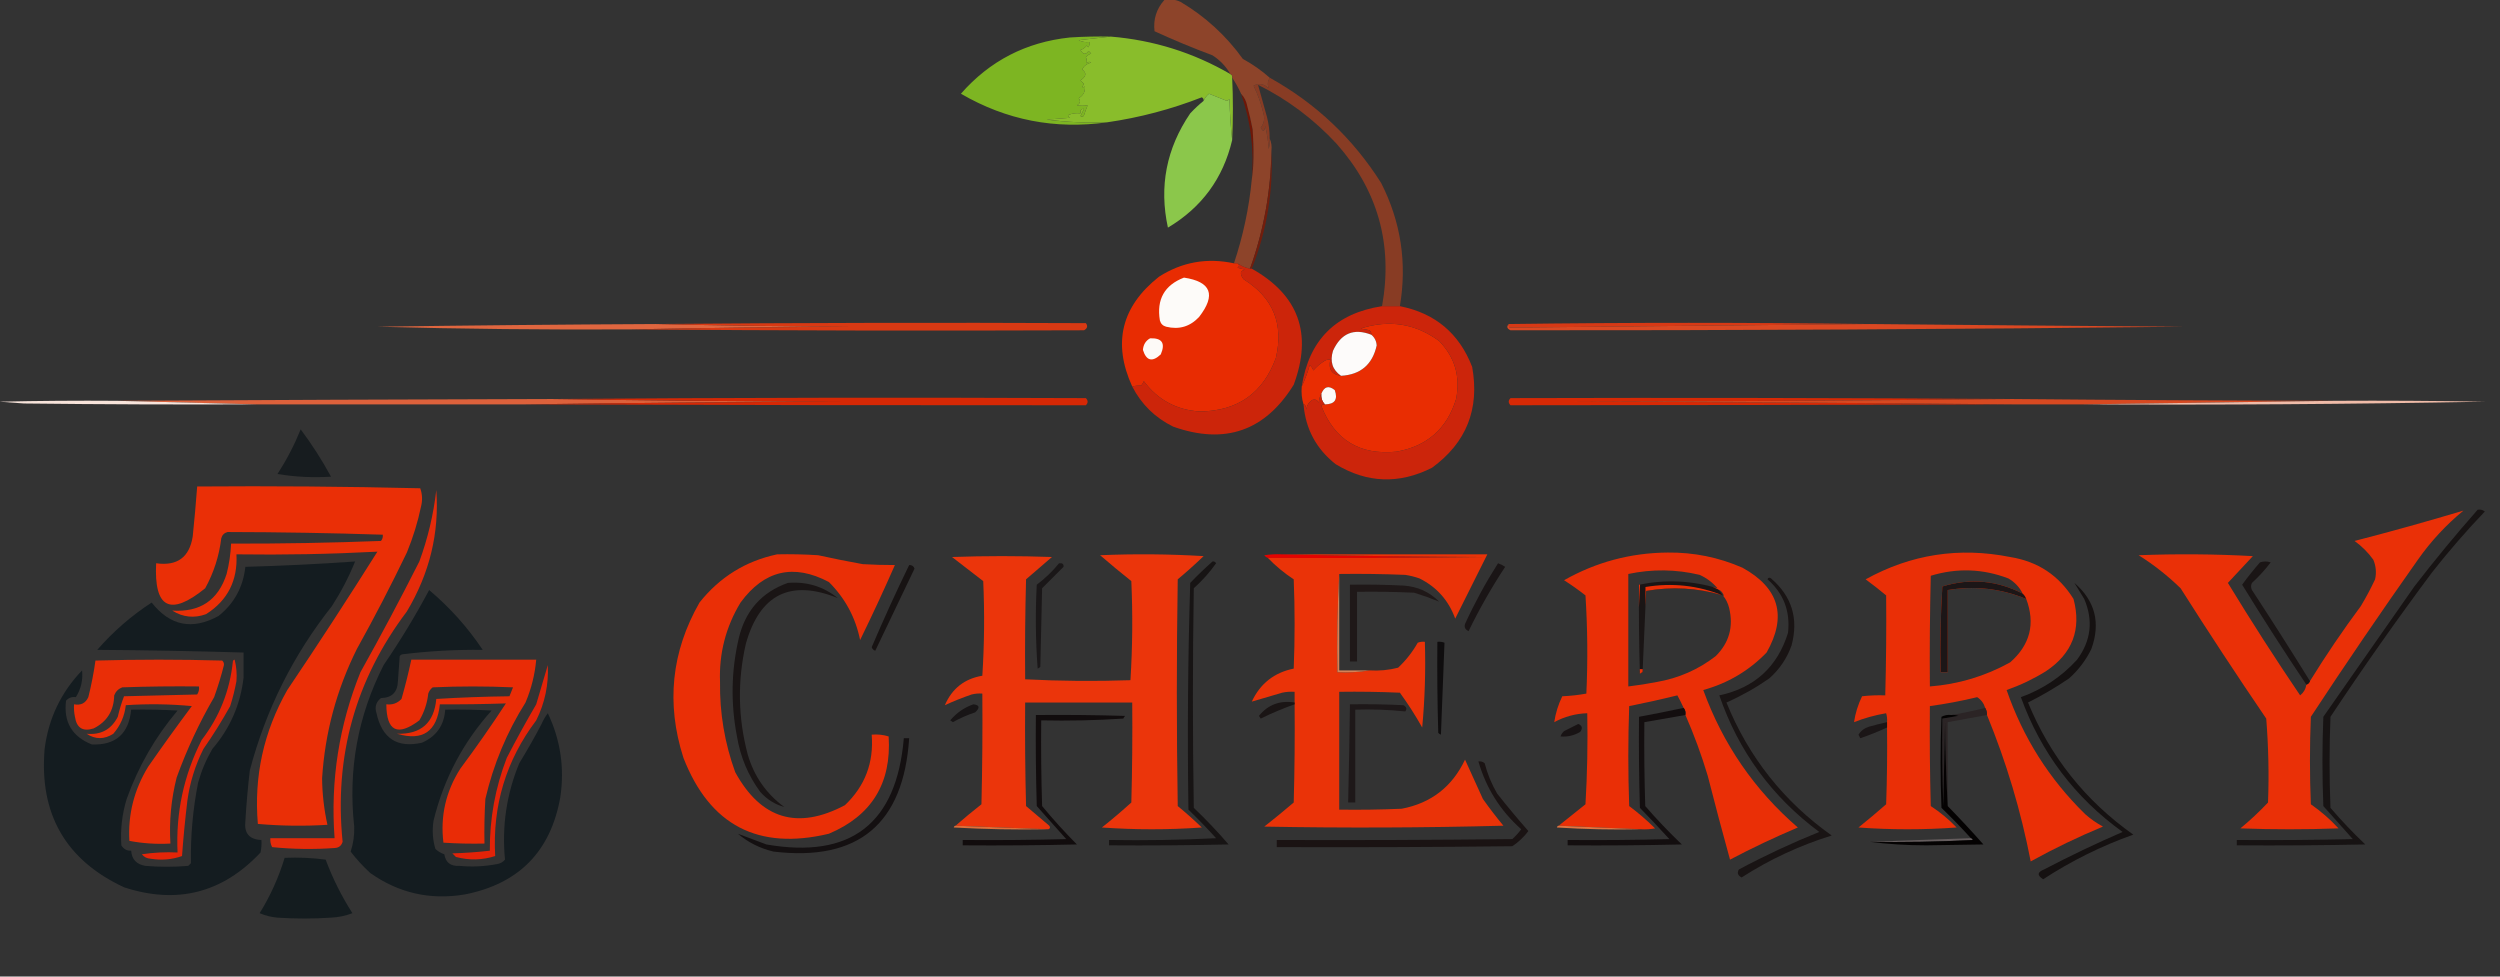<svg width="1024" height="400" viewBox="0 0 1024 400" fill="none" xmlns="http://www.w3.org/2000/svg">
<rect x="0" y="0" width="1024" height="400" fill="#333333" stroke="none"/>
<g clip-path="url(#clip0_201_2)">
<mask id="mask0_201_2" style="mask-type:luminance" maskUnits="userSpaceOnUse" x="0" y="-11" width="1024" height="411">
<path d="M1024 -10.238H0V400H1024V-10.238Z" fill="white"/>
</mask>
<g mask="url(#mask0_201_2)">
<path fill-rule="evenodd" clip-rule="evenodd" d="M454.99 14.991C450.717 15.478 446.332 15.965 441.834 16.453C443.219 17.16 444.681 17.403 446.219 17.184C446.328 17.954 446.207 18.685 445.854 19.378C445.61 19.135 445.366 18.89 445.123 18.647C444.463 19.525 443.61 20.135 442.564 20.475C443.646 22.426 444.743 22.548 445.854 20.841C446.219 21.206 446.584 21.572 446.95 21.938C446.093 22.244 445.362 22.731 444.757 23.4C445.11 24.137 445.231 24.991 445.123 25.959C445.647 25.264 446.256 25.143 446.95 25.594C444.956 26.208 443.738 27.183 443.295 28.519C445.181 29.906 444.938 31.369 442.564 32.907C443.052 33.394 443.539 33.881 444.026 34.369C443.052 35.715 443.174 36.08 444.392 35.466C444.588 37.499 443.735 39.083 441.834 40.219C442.73 41.38 442.487 42.355 441.103 43.144C442.606 43.367 444.068 43.367 445.488 43.144C444.947 44.45 444.46 45.79 444.026 47.166C443.659 47.913 443.173 48.035 442.564 47.532C443.052 46.557 443.539 45.581 444.026 44.607C442.885 44.469 442.398 45.078 442.564 46.435C440.793 46.21 439.088 46.454 437.448 47.166C437.601 47.595 437.845 47.96 438.179 48.263C435.012 48.507 431.844 48.751 428.677 48.994C437.066 50.03 445.35 50.395 453.528 50.091C432.151 53.109 412.173 49.209 393.594 38.391C405.383 24.936 420.246 17.258 438.179 15.356C443.777 14.991 449.381 14.869 454.99 14.991Z" fill="#7DB522"/>
<path fill-rule="evenodd" clip-rule="evenodd" d="M454.989 14.991C472.498 16.443 488.822 21.562 503.96 30.347C504.573 30.597 504.817 31.084 504.691 31.81C505.103 40.361 505.103 48.893 504.691 57.404C504.085 51.928 503.72 46.321 503.595 40.585C503.292 40.919 502.927 41.163 502.498 41.316C500.062 40.342 497.625 39.366 495.189 38.391C494.196 39.213 493.465 40.189 492.997 41.316C493.092 40.676 492.849 40.188 492.266 39.854C479.731 44.756 466.818 48.169 453.528 50.091C445.349 50.396 437.065 50.03 428.677 48.995C431.844 48.751 435.012 48.507 438.179 48.263C437.845 47.961 437.6 47.595 437.448 47.166C439.087 46.454 440.792 46.21 442.564 46.435C442.397 45.079 442.885 44.469 444.026 44.607C443.538 45.582 443.051 46.557 442.564 47.532C443.172 48.035 443.659 47.913 444.026 47.166C444.459 45.79 444.947 44.45 445.488 43.144C444.067 43.367 442.606 43.367 441.102 43.144C442.487 42.355 442.73 41.38 441.833 40.219C443.735 39.083 444.588 37.499 444.391 35.466C443.174 36.08 443.051 35.715 444.026 34.369C443.538 33.882 443.051 33.395 442.564 32.907C444.937 31.369 445.181 29.906 443.295 28.519C443.737 27.183 444.956 26.208 446.949 25.594C446.256 25.143 445.647 25.264 445.122 25.96C445.23 24.991 445.109 24.137 444.757 23.4C445.362 22.731 446.093 22.244 446.949 21.938C446.584 21.572 446.219 21.207 445.853 20.841C444.742 22.548 443.646 22.426 442.564 20.475C443.61 20.135 444.462 19.525 445.122 18.647C445.366 18.891 445.61 19.135 445.853 19.378C446.206 18.685 446.327 17.954 446.219 17.185C444.681 17.403 443.219 17.16 441.833 16.453C446.331 15.966 450.717 15.479 454.989 14.991Z" fill="#89BD2B"/>
<path fill-rule="evenodd" clip-rule="evenodd" d="M508.346 38.391C509.669 39.77 510.522 41.476 510.904 43.51C511.75 46.652 512.481 49.822 513.097 53.017C513.692 61.335 513.57 68.16 512.731 73.492C513.77 61.449 512.308 49.748 508.346 38.391Z" fill="#6F1606"/>
<path fill-rule="evenodd" clip-rule="evenodd" d="M504.691 57.404C500.987 73.057 492.216 85 478.378 93.236C474.705 76.388 477.751 60.788 487.515 46.435C489.281 44.543 491.108 42.836 492.997 41.316C493.465 40.189 494.196 39.213 495.189 38.391C497.625 39.366 500.062 40.342 502.498 41.316C502.927 41.163 503.292 40.919 503.595 40.585C503.72 46.321 504.085 51.928 504.691 57.404Z" fill="#8BC74B"/>
<path fill-rule="evenodd" clip-rule="evenodd" d="M520.04 31.81C538.929 42.298 554.156 56.679 565.722 74.954C573.819 90.9 576.377 107.718 573.396 125.411C570.96 125.411 568.523 125.411 566.087 125.411C570.618 100.142 564.405 77.96 547.449 58.867C538.176 48.853 527.457 40.809 515.289 34.735C516.489 39.039 517.707 43.427 518.944 47.898C519.686 50.779 520.051 53.704 520.04 56.673C520.158 58.155 520.036 59.618 519.675 61.06C519.453 57.847 518.966 54.679 518.213 51.554C518.006 53.925 517.396 54.169 516.386 52.285C517.771 50.554 518.136 48.604 517.482 46.435C516.573 42.486 515.233 38.709 513.462 35.101C515.663 33.91 517.733 34.276 519.675 36.197C519.095 34.735 519.217 33.272 520.04 31.81Z" fill="#883C24"/>
<path fill-rule="evenodd" clip-rule="evenodd" d="M520.04 31.812C519.217 33.275 519.095 34.737 519.674 36.2C517.733 34.278 515.662 33.912 513.462 35.103C515.233 38.711 516.572 42.489 517.482 46.437C518.136 48.606 517.77 50.557 516.385 52.287C517.396 54.171 518.006 53.927 518.213 51.556C518.965 54.681 519.453 57.849 519.674 61.063C520.036 59.62 520.158 58.157 520.04 56.675C520.747 58.216 520.991 59.923 520.771 61.794C520.54 78.286 517.616 94.374 512 110.057C510.11 109.684 508.404 108.953 506.883 107.863C506.396 107.863 505.909 107.863 505.422 107.863C509.183 96.598 511.62 85.141 512.731 73.494C513.57 68.162 513.692 61.337 513.096 53.019C512.481 49.824 511.75 46.654 510.903 43.512C510.522 41.479 509.669 39.772 508.345 38.394C507.313 36.082 506.094 33.888 504.691 31.812C504.816 31.087 504.572 30.6 503.96 30.35C502.182 27.229 499.745 24.669 496.651 22.671C488.577 19.656 480.659 16.366 472.896 12.799C472.328 7.924 473.668 3.659 476.916 0.002C479.178 -0.475 481.37 -0.23 483.494 0.734C493.631 6.728 502.157 14.529 509.076 24.134C513.064 26.309 516.719 28.868 520.04 31.812Z" fill="#8D442A"/>
<path fill-rule="evenodd" clip-rule="evenodd" d="M520.771 61.792C521.564 78.483 518.884 94.57 512.731 110.055C512.488 110.055 512.243 110.055 512 110.055C517.616 94.371 520.54 78.284 520.771 61.792Z" fill="#721D0C"/>
<path fill-rule="evenodd" clip-rule="evenodd" d="M505.422 107.858C505.91 107.858 506.397 107.858 506.884 107.858C507.687 108.514 507.687 109.123 506.884 109.686C507.858 109.93 508.833 110.174 509.808 110.418C509.32 110.661 508.833 110.905 508.346 111.149C508.077 112.226 508.442 113.323 509.442 114.439C521.47 121.943 525.855 132.668 522.599 146.615C517.351 161.013 506.996 168.326 491.535 168.553C481.9 167.939 474.226 163.795 468.511 156.121C468.238 156.791 467.873 157.401 467.415 157.95C466.069 157.9 464.85 158.022 463.761 158.315C455.647 140.535 459.302 125.544 474.724 113.343C484.165 107.308 494.397 105.48 505.422 107.858Z" fill="#E82C02"/>
<path fill-rule="evenodd" clip-rule="evenodd" d="M484.957 113.711C496.093 115.393 498.163 120.755 491.169 129.799C487.464 133.783 482.957 135.123 477.648 133.821C476.308 133.455 475.455 132.602 475.089 131.261C473.668 122.641 476.957 116.79 484.957 113.711Z" fill="#FDFBF9"/>
<path fill-rule="evenodd" clip-rule="evenodd" d="M542.698 165.631C546.735 165.585 548.075 163.635 546.718 159.781C544.253 157.799 542.425 158.287 541.236 161.243C540.65 162.305 540.285 163.523 540.14 164.899C539.528 163.797 538.675 163.432 537.582 163.803C536.09 164.711 535.238 166.051 535.024 167.824C534.963 166.358 534.597 165.626 533.927 165.631C533.212 163.345 532.968 160.908 533.196 158.318C534.487 155.55 535.583 152.625 536.485 149.543C537.154 150.148 537.641 150.88 537.947 151.737C539.32 150.143 540.903 148.802 542.698 147.715C543.391 147.362 544.122 147.24 544.891 147.349C544.024 151.243 545.486 153.437 549.276 153.931C557.275 153.485 562.148 149.341 563.894 141.499C563.772 139.687 563.041 138.224 561.702 137.111C561.765 136.383 561.52 135.774 560.971 135.283C559.752 135.04 558.535 134.796 557.316 134.552C568.998 130.813 579.719 132.519 589.476 139.671C595.915 146.328 598.229 154.25 596.42 163.437C592.682 175.612 584.52 182.803 571.934 185.009C556.974 186.481 546.741 180.265 541.236 166.362C541.57 165.778 542.058 165.535 542.698 165.631Z" fill="#E92D02"/>
<path fill-rule="evenodd" clip-rule="evenodd" d="M765.625 132.725C716.603 133.214 667.511 133.702 618.347 134.188C618.008 133.754 617.886 133.266 617.982 132.725C667.075 132.068 716.289 132.068 765.625 132.725Z" fill="#D73915"/>
<path fill-rule="evenodd" clip-rule="evenodd" d="M268.608 132.724C295.041 133.333 321.598 133.699 348.277 133.821C318.186 133.943 288.219 134.309 258.376 134.918C223.773 135.112 189.177 134.746 154.587 133.821C192.593 133.281 230.6 132.916 268.608 132.724Z" fill="#E0663F"/>
<path fill-rule="evenodd" clip-rule="evenodd" d="M258.376 134.92C288.22 134.311 318.187 133.945 348.277 133.823C321.598 133.701 295.041 133.335 268.609 132.726C327.325 132.213 386.04 132.091 444.757 132.36C445.654 133.521 445.411 134.496 444.026 135.286C382.143 135.528 320.259 135.407 258.376 134.92Z" fill="#D93913"/>
<path fill-rule="evenodd" clip-rule="evenodd" d="M617.982 132.724C617.887 133.264 618.009 133.752 618.348 134.186C667.512 133.7 716.604 133.212 765.625 132.724C808.508 133.15 851.383 133.516 894.265 133.821C802.419 134.861 710.566 135.348 618.713 135.283C617.255 134.608 617.012 133.755 617.982 132.724Z" fill="#DB4822"/>
<path fill-rule="evenodd" clip-rule="evenodd" d="M506.884 107.861C508.405 108.951 510.11 109.682 512.001 110.055C512.244 110.055 512.488 110.055 512.731 110.055C531.947 120.848 537.673 136.693 529.908 157.587C518.188 176.528 501.742 182.257 480.572 174.772C473.13 171.103 467.526 165.619 463.761 158.318C464.851 158.025 466.069 157.903 467.415 157.952C467.873 157.404 468.238 156.794 468.512 156.124C474.226 163.798 481.9 167.942 491.535 168.556C506.996 168.329 517.351 161.016 522.599 146.618C525.856 132.671 521.47 121.946 509.442 114.442C508.443 113.326 508.077 112.229 508.346 111.152C508.834 110.908 509.32 110.664 509.808 110.42C508.834 110.177 507.859 109.933 506.884 109.689C507.687 109.126 507.687 108.517 506.884 107.861Z" fill="#CC250A"/>
<path fill-rule="evenodd" clip-rule="evenodd" d="M471.069 138.575C475.965 138.377 477.427 140.57 475.455 145.156C471.981 148.431 469.544 147.822 468.146 143.328C468.308 141.162 469.283 139.577 471.069 138.575Z" fill="#FDFAF7"/>
<path fill-rule="evenodd" clip-rule="evenodd" d="M542.699 165.629C541.543 164.429 541.056 162.966 541.237 161.242C542.426 158.285 544.253 157.797 546.719 159.779C548.075 163.634 546.735 165.584 542.699 165.629Z" fill="#FDFAF7"/>
<path fill-rule="evenodd" clip-rule="evenodd" d="M824.097 163.434C764.287 164.043 704.352 164.409 644.294 164.531C704.352 164.653 764.287 165.019 824.097 165.628C755.633 165.838 687.173 165.96 618.712 165.993C617.738 165.019 617.738 164.043 618.712 163.068C687.174 162.867 755.633 162.989 824.097 163.434Z" fill="#D72905"/>
<path fill-rule="evenodd" clip-rule="evenodd" d="M226.216 163.437C265.562 164.046 305.031 164.412 344.623 164.534C301.377 164.656 258.253 165.022 215.253 165.631C178.464 165.631 141.674 165.631 104.886 165.631C85.882 165.143 66.879 164.656 47.875 164.168C107.322 163.837 166.769 163.593 226.216 163.437Z" fill="#DD613B"/>
<path fill-rule="evenodd" clip-rule="evenodd" d="M47.875 164.168C66.878 164.656 85.882 165.143 104.885 165.631C73.212 165.753 41.539 165.631 9.867 165.265C6.457 165.022 3.046 164.777 -0.365 164.534C15.713 164.168 31.793 164.046 47.875 164.168Z" fill="#F8E4DB"/>
<path fill-rule="evenodd" clip-rule="evenodd" d="M215.252 165.631C258.253 165.022 301.376 164.657 344.622 164.535C305.031 164.412 265.562 164.047 226.216 163.438C299.062 162.877 371.909 162.755 444.757 163.072C445.731 164.047 445.731 165.022 444.757 165.997C368.256 166.028 291.754 165.907 215.252 165.631Z" fill="#D62805"/>
<path fill-rule="evenodd" clip-rule="evenodd" d="M824.097 163.437C868.193 163.846 912.295 164.09 956.391 164.168C922.038 164.656 887.686 165.143 853.333 165.631C843.59 165.631 833.84 165.631 824.097 165.631C764.287 165.022 704.353 164.656 644.294 164.534C704.353 164.412 764.287 164.046 824.097 163.437Z" fill="#D84921"/>
<path fill-rule="evenodd" clip-rule="evenodd" d="M956.392 164.168C976.857 164.046 997.323 164.168 1017.79 164.534C962.977 165.552 908.159 165.918 853.334 165.631C887.687 165.143 922.039 164.656 956.392 164.168Z" fill="#F0BCA9"/>
<path fill-rule="evenodd" clip-rule="evenodd" d="M123.158 175.868C127.738 181.97 131.88 188.43 135.583 195.247C128.236 195.725 120.927 195.359 113.656 194.15C117.401 188.362 120.569 182.268 123.158 175.868Z" fill="#171C1F"/>
<path fill-rule="evenodd" clip-rule="evenodd" d="M566.087 125.411C568.523 125.411 570.96 125.411 573.396 125.411C587.832 128.278 597.7 136.565 602.998 150.274C606.114 167.551 600.632 181.323 586.552 191.59C573.066 198.399 559.909 197.911 547.084 190.128C539.139 183.857 534.753 175.692 533.927 165.631C534.597 165.626 534.963 166.358 535.024 167.824C535.238 166.051 536.09 164.711 537.582 163.803C538.675 163.432 539.528 163.797 540.14 164.899C540.285 163.523 540.65 162.305 541.236 161.243C541.056 162.967 541.543 164.43 542.698 165.631C542.058 165.535 541.57 165.778 541.236 166.362C546.741 180.265 556.974 186.481 571.934 185.009C584.52 182.803 592.682 175.612 596.42 163.437C598.229 154.25 595.915 146.328 589.476 139.671C579.718 132.519 568.998 130.813 557.316 134.552C558.535 134.796 559.752 135.04 560.971 135.283C561.52 135.774 561.764 136.383 561.702 137.111C554.493 134.313 549.255 136.507 545.987 143.693C544.664 148.067 545.761 151.479 549.276 153.931C545.486 153.437 544.024 151.243 544.891 147.349C544.122 147.24 543.391 147.362 542.698 147.715C540.903 148.802 539.32 150.143 537.947 151.737C537.641 150.88 537.154 150.148 536.485 149.543C535.583 152.625 534.487 155.55 533.196 158.318C536.132 139.294 547.095 128.325 566.087 125.411Z" fill="#CC250B"/>
<path fill-rule="evenodd" clip-rule="evenodd" d="M561.702 137.112C563.042 138.224 563.773 139.687 563.895 141.499C562.148 149.341 557.276 153.485 549.277 153.931C545.761 151.479 544.665 148.067 545.988 143.693C549.256 136.507 554.493 134.313 561.702 137.112Z" fill="#FDFBFA"/>
<path fill-rule="evenodd" clip-rule="evenodd" d="M525.157 227.056C552.564 227.665 580.095 228.031 607.749 228.153C578.27 228.518 548.791 228.641 519.309 228.518C518.733 228.311 518.245 227.946 517.848 227.422C520.272 227.057 522.708 226.935 525.157 227.056Z" fill="#E40300"/>
<path fill-rule="evenodd" clip-rule="evenodd" d="M31.064 285.558C29.44 285.322 28.1 285.81 27.044 287.02C25.98 295.742 29.513 301.714 37.642 304.936C47.414 305.28 52.774 300.526 53.722 290.676C60.061 290.555 66.396 290.676 72.726 291.042C63.628 301.805 56.684 313.871 51.895 327.239C49.998 333.454 49.267 339.792 49.702 346.252C50.626 347.793 51.966 348.524 53.722 348.446C53.981 351.999 55.93 354.071 59.569 354.662C65.417 355.15 71.264 355.15 77.111 354.662C77.476 354.296 77.842 353.931 78.207 353.565C78.019 342.477 78.994 331.509 81.131 320.658C82.475 315.774 84.424 311.143 86.978 306.764C94.229 298.347 98.493 288.597 99.769 277.514C99.769 274.101 99.769 270.689 99.769 267.276C79.812 266.685 59.835 266.32 39.835 266.179C46.365 258.671 53.795 252.211 62.127 246.801C69.641 256.372 78.776 258.2 89.536 252.285C95.934 247.167 99.588 240.464 100.5 232.175C115.545 231.767 130.528 231.036 145.451 229.982C142.906 236.29 139.738 242.384 135.949 248.263C120.104 268.267 108.897 290.692 102.327 315.539C101.521 322.467 100.912 329.413 100.5 336.38C99.94 341.305 102.133 343.864 107.078 344.058C107.197 345.782 107.076 347.488 106.713 349.177C91.151 365.775 72.513 370.529 50.798 363.437C26.883 352.289 16.041 333.397 18.273 306.764C19.861 294.325 24.978 283.599 33.622 274.589C34.03 278.563 33.177 282.219 31.064 285.558Z" fill="#141C20"/>
<path d="M764.163 237.294C782.735 227.034 802.47 223.988 823.366 228.153C834.681 229.967 843.335 235.695 849.314 245.337C852.639 257.837 848.86 267.709 837.985 274.954C832.905 278.103 827.547 280.662 821.905 282.632C828.658 302.165 839.381 319.106 854.064 333.454C856.301 335.446 858.735 337.152 861.374 338.573C851.243 342.766 841.376 347.519 831.772 352.833C827.81 332.281 821.839 312.294 813.865 292.869C813.916 291.802 813.667 290.828 813.134 289.944C812.556 288.041 811.46 286.578 809.845 285.557C803.442 287.106 796.988 288.325 790.476 289.213C790.351 302.866 790.476 316.515 790.841 330.164C794.715 332.697 798.245 335.622 801.439 338.939C788.042 339.914 774.637 339.914 761.239 338.939C765.055 335.865 768.833 332.696 772.568 329.432C772.934 318.954 773.058 308.472 772.934 297.988V295.794C773.051 294.552 772.927 293.333 772.568 292.138C768.059 292.894 763.673 294.113 759.412 295.794C759.946 292.143 761.042 288.609 762.701 285.191C765.859 284.826 769.024 284.704 772.203 284.826C772.568 271.174 772.693 257.524 772.568 243.875C769.835 241.593 767.028 239.399 764.163 237.294ZM822.636 236.931C812.169 232.928 801.571 232.562 790.841 235.834C790.476 250.945 790.351 266.058 790.476 281.172C802.185 280.257 813.148 276.966 823.366 271.3C831.553 264.102 833.745 255.449 829.945 245.34C819.617 241.067 808.894 239.849 797.785 241.684V275.322H794.861C794.62 263.612 794.861 251.911 795.592 240.222C806.943 236.742 817.907 237.717 828.483 243.147C827.196 240.515 825.245 238.443 822.636 236.931Z" fill="#EA2F06"/>
<path fill-rule="evenodd" clip-rule="evenodd" d="M613.596 230.713C614.62 231.057 615.594 231.545 616.52 232.175C610.971 240.594 605.976 249.369 601.536 258.501C600.158 257.906 599.672 256.931 600.074 255.576C604.034 246.918 608.54 238.63 613.596 230.713Z" fill="#1A1516"/>
<path fill-rule="evenodd" clip-rule="evenodd" d="M828.484 243.143C829.141 243.721 829.631 244.452 829.945 245.337C819.618 241.063 808.895 239.845 797.785 241.68C797.785 252.893 797.785 264.106 797.785 275.318C796.813 275.318 795.834 275.318 794.862 275.318C794.621 263.608 794.862 251.908 795.593 240.218C806.944 236.739 817.907 237.713 828.484 243.143Z" fill="#1C1617"/>
<path fill-rule="evenodd" clip-rule="evenodd" d="M496.651 229.979C497.292 229.883 497.779 230.126 498.113 230.71C495.475 234.449 492.429 237.862 488.977 240.948C488.489 270.929 488.489 300.911 488.977 330.893C493.995 335.669 498.745 340.665 503.23 345.884C486.908 346.249 470.584 346.371 454.259 346.249C454.259 345.518 454.259 344.787 454.259 344.056C468.885 344.299 483.503 344.056 498.113 343.324C494.47 339.313 490.693 335.413 486.784 331.624C486.321 300.663 486.564 269.706 487.515 238.754C490.484 235.66 493.53 232.735 496.651 229.979Z" fill="#171414"/>
<path fill-rule="evenodd" clip-rule="evenodd" d="M552.931 239.488C560.244 239.367 567.553 239.488 574.858 239.854C580.6 240.221 585.473 242.415 589.476 246.435C586.234 245.107 582.823 243.889 579.243 242.779C571.451 242.413 563.655 242.291 555.854 242.413C555.854 251.92 555.854 261.426 555.854 270.932C554.88 270.932 553.905 270.932 552.931 270.932C552.931 260.451 552.931 249.969 552.931 239.488Z" fill="#1F1818"/>
<path fill-rule="evenodd" clip-rule="evenodd" d="M703.498 240.954C704.229 241.928 704.959 242.904 705.69 243.879C695.37 240.8 684.89 240.191 674.261 242.05C673.78 253.095 673.292 264.186 672.8 275.323C672.371 275.476 672.006 275.72 671.703 276.054C671.338 263.869 671.216 251.681 671.338 239.491C682.175 237.291 692.892 237.778 703.498 240.954Z" fill="#1A1515"/>
<path d="M683.033 226.325C693.726 226.198 703.959 228.271 713.731 232.541C728.758 240.839 732.047 252.417 723.598 267.276C716.377 274.73 707.73 279.849 697.651 282.633C705.72 304.824 718.628 323.593 736.389 338.94C726.953 342.928 717.692 347.316 708.614 352.102C705.457 340.701 702.416 329.245 699.478 317.733C696.913 309.177 693.872 300.889 690.342 292.87C690.539 291.701 690.291 290.726 689.611 289.945C688.827 288.203 687.975 286.497 687.053 284.826C680.508 286.445 673.93 287.908 667.318 289.214C666.831 302.864 666.831 316.514 667.318 330.165C671.055 332.952 674.588 335.999 677.916 339.305C675.982 339.669 674.033 339.791 672.069 339.671C660.862 339.183 649.654 338.696 638.447 338.208C642.088 335.301 645.743 332.376 649.411 329.433C650.141 317.011 650.385 304.58 650.142 292.139C645.335 292.295 640.828 293.514 636.62 295.795C637.156 292.144 638.252 288.61 639.909 285.192C643.261 285.048 646.55 284.682 649.776 284.095C650.385 270.682 650.263 257.275 649.411 243.876C646.589 241.661 643.665 239.59 640.64 237.66C653.75 230.236 667.88 226.458 683.033 226.325ZM696.189 235.465C686.478 233.151 676.732 233.029 666.953 235.099V281.169C670.865 280.703 674.763 280.094 678.647 279.34C687.62 277.774 695.663 274.239 702.767 268.737C708.285 263.256 710.113 256.674 708.249 248.993C707.764 247.056 706.919 245.364 705.724 243.915C705.865 243.972 706.007 244.028 706.147 244.086C705.833 243.201 705.343 242.47 704.685 241.892C703.597 241.334 702.505 240.823 701.409 240.358C702.106 240.544 702.802 240.741 703.498 240.949C701.503 238.603 699.069 236.774 696.189 235.465ZM672.8 275.318C672.372 275.471 672.006 275.716 671.704 276.05C671.684 275.389 671.665 274.728 671.647 274.068H672.855C672.837 274.485 672.818 274.902 672.8 275.318ZM671.768 239.403C671.574 242.561 671.416 245.72 671.293 248.88C671.291 245.749 671.307 242.618 671.338 239.487C671.481 239.457 671.625 239.43 671.768 239.403ZM673.987 240.43C684.846 238.636 695.334 239.761 705.446 243.803C695.204 240.788 684.807 240.201 674.262 242.046C674.171 244.129 674.078 246.214 673.987 248.301V240.43Z" fill="#EA2F06"/>
<path fill-rule="evenodd" clip-rule="evenodd" d="M178.707 200.731C179.99 218.287 175.97 234.862 166.647 250.457C145.58 278.359 136.809 309.803 140.334 344.79C139.858 346.415 138.761 347.269 137.045 347.349C128.507 347.958 119.98 347.836 111.463 346.984C110.872 345.835 110.628 344.616 110.732 343.327C119.503 343.327 128.274 343.327 137.045 343.327C135.304 319.81 138.837 297.141 147.643 275.32C156.002 260.376 164.042 245.264 171.763 229.982C175.242 220.501 177.556 210.75 178.707 200.731Z" fill="#E52B0A"/>
<path fill-rule="evenodd" clip-rule="evenodd" d="M372.397 231.444C373.49 231.381 374.22 231.868 374.59 232.906C369.218 244.141 363.858 255.354 358.51 266.544C357.779 266.301 357.291 265.813 357.048 265.082C361.886 253.724 367.002 242.511 372.397 231.444Z" fill="#171313"/>
<path fill-rule="evenodd" clip-rule="evenodd" d="M588.745 262.89C589.749 262.775 590.724 262.897 591.669 263.256C591.186 275.762 590.699 288.315 590.207 300.916C589.779 300.763 589.413 300.518 589.11 300.184C588.745 287.755 588.623 275.324 588.745 262.89Z" fill="#0F0D0E"/>
<path fill-rule="evenodd" clip-rule="evenodd" d="M525.157 227.057C553.175 227.057 581.193 227.057 609.211 227.057C604.849 235.785 600.464 244.56 596.055 253.382C593.362 245.936 588.489 240.452 581.437 236.929C579.536 236.256 577.586 235.768 575.589 235.466C566.578 235.101 557.564 234.978 548.546 235.101C547.817 248.379 547.574 261.786 547.815 275.32C552.339 275.556 556.725 275.313 560.971 274.589C564.94 274.837 568.839 274.471 572.666 273.492C575.874 270.477 578.555 267.065 580.706 263.254C581.651 262.896 582.626 262.774 583.629 262.888C583.983 274.702 583.618 286.402 582.533 297.989C579.761 293.049 576.716 288.296 573.397 283.729C565.117 283.364 556.833 283.242 548.546 283.364C548.546 299.452 548.546 315.539 548.546 331.627C557.076 331.749 565.604 331.627 574.128 331.261C586.166 328.972 594.814 322.268 600.075 311.152C602.5 316.464 604.936 321.827 607.384 327.239C610.046 331 612.847 334.656 615.789 338.208C583.145 339.062 550.497 339.183 517.848 338.574C521.935 335.371 525.955 332.08 529.908 328.702C530.273 315.298 530.395 301.891 530.273 288.483C530.273 288.239 530.273 287.995 530.273 287.751C530.273 286.289 530.273 284.826 530.273 283.364C528.55 283.245 526.845 283.366 525.157 283.729C520.935 284.978 516.793 286.197 512.731 287.386C516.181 279.992 521.907 275.482 529.908 273.857C530.395 261.669 530.395 249.482 529.908 237.294C526.023 234.744 522.491 231.819 519.31 228.519C548.791 228.641 578.27 228.519 607.749 228.154C580.095 228.031 552.564 227.666 525.157 227.057Z" fill="#EA3308"/>
<path fill-rule="evenodd" clip-rule="evenodd" d="M944.696 280.439C945.427 280.195 945.917 279.707 946.158 278.976C952.656 268.451 959.6 258.214 966.989 248.263C969.138 244.7 971.082 241.043 972.836 237.294C973.45 234.519 973.202 231.838 972.105 229.25C969.964 226.287 967.406 223.727 964.431 221.572C979.451 217.697 994.31 213.553 1009.02 209.141C1001.88 215.019 995.67 221.721 990.378 229.25C975.402 250.448 960.784 271.898 946.524 293.601C946.034 305.545 946.034 317.49 946.524 329.433C950.639 332.292 954.417 335.583 957.853 339.305C944.455 339.793 931.05 339.793 917.653 339.305C921.636 336.026 925.415 332.491 928.982 328.702C929.413 317.234 929.165 305.778 928.251 294.333C916.271 276.736 904.577 258.943 893.168 240.951C887.905 235.824 882.182 231.315 875.991 227.422C891.589 226.813 907.179 226.935 922.769 227.788C919.356 231.444 915.95 235.101 912.537 238.757C922.038 254.362 931.906 269.718 942.138 284.826C943.564 283.683 944.411 282.221 944.696 280.439Z" fill="#EA3007"/>
<path fill-rule="evenodd" clip-rule="evenodd" d="M946.158 278.976C945.917 279.707 945.427 280.195 944.696 280.439C935.684 267.014 926.913 253.364 918.384 239.488C920.679 236.336 923.12 233.288 925.693 230.347C927.155 229.86 928.616 229.86 930.078 230.347C927.791 233.37 925.232 236.173 922.404 238.757C921.914 239.732 921.914 240.707 922.404 241.682C930.51 254.045 938.425 266.476 946.158 278.976Z" fill="#1A1515"/>
<path fill-rule="evenodd" clip-rule="evenodd" d="M548.546 235.101C548.546 248.263 548.546 261.426 548.546 274.589C552.688 274.589 556.829 274.589 560.971 274.589C556.724 275.313 552.339 275.556 547.815 275.32C547.573 261.786 547.817 248.38 548.546 235.101Z" fill="#D58156"/>
<path fill-rule="evenodd" clip-rule="evenodd" d="M429.408 339.669C416.739 339.181 404.07 338.694 391.401 338.206C394.844 335.2 398.377 332.275 401.999 329.431C402.365 314.32 402.487 299.207 402.365 284.093C400.883 283.974 399.421 284.097 397.979 284.458C394.14 285.781 390.485 287.243 387.016 288.846C389.958 282.016 395.075 277.994 402.365 276.78C403.188 263.884 403.309 250.965 402.73 238.023C398.467 234.733 394.203 231.442 389.939 228.151C403.583 227.664 417.226 227.664 430.87 228.151C427.338 231.199 423.804 234.245 420.272 237.292C419.906 250.94 419.784 264.59 419.906 278.243C434.273 278.984 448.648 279.106 463.03 278.608C463.877 265.134 463.998 251.606 463.395 238.023C459.064 234.576 454.801 231.042 450.604 227.42C464.742 226.811 478.872 226.933 492.997 227.786C489.592 231.069 486.059 234.238 482.399 237.292C481.911 268.249 481.911 299.206 482.399 330.162C485.815 332.973 489.104 335.898 492.266 338.937C478.622 339.912 464.979 339.912 451.335 338.937C455.463 335.662 459.483 332.249 463.395 328.7C463.761 315.052 463.883 301.402 463.761 287.749C449.143 287.749 434.525 287.749 419.906 287.749C419.784 301.889 419.906 316.027 420.272 330.162C423.439 332.844 426.607 335.525 429.774 338.206C430.279 338.891 430.157 339.378 429.408 339.669Z" fill="#EB350B"/>
<path fill-rule="evenodd" clip-rule="evenodd" d="M433.793 230.711C435.149 230.544 435.758 231.032 435.62 232.173C432.697 235.098 429.773 238.023 426.85 240.948C426.606 251.674 426.362 262.399 426.119 273.124C425.816 273.458 425.451 273.702 425.022 273.855C424.17 262.407 424.048 250.95 424.657 239.486C428.108 236.884 431.154 233.959 433.793 230.711Z" fill="#1A1718"/>
<path fill-rule="evenodd" clip-rule="evenodd" d="M1014.86 208.776C1015.95 208.584 1016.92 208.828 1017.79 209.507C1010.19 217.471 1003 225.758 996.226 234.37C981.798 253.729 967.91 273.473 954.564 293.602C954.074 306.034 954.074 318.465 954.564 330.896C959.044 336.115 963.795 341.111 968.817 345.887C951.275 346.253 933.733 346.375 916.191 346.253C916.191 345.522 916.191 344.79 916.191 344.059C932.03 344.181 947.869 344.059 963.7 343.694C959.68 339.184 955.66 334.675 951.64 330.165C951.151 317.977 951.151 305.79 951.64 293.602C964.066 275.808 976.491 258.014 988.917 240.22C997.22 229.446 1005.87 218.965 1014.86 208.776Z" fill="#171313"/>
<path fill-rule="evenodd" clip-rule="evenodd" d="M80.766 199.267C111.251 199.027 141.706 199.271 172.129 199.998C172.974 202.399 173.096 204.837 172.494 207.31C171.133 213.833 169.184 220.17 166.647 226.323C160.209 239.693 153.388 252.856 146.182 265.811C137.851 282.526 133.101 300.198 131.929 318.828C132.003 325.274 132.734 331.611 134.122 337.841C124.586 338.436 115.084 338.314 105.616 337.475C103.969 317.982 107.989 299.7 117.676 282.63C130.268 263.937 142.571 245.046 154.587 225.958C135.387 226.967 116.14 227.332 96.845 227.054C97.41 237.748 93.269 245.913 84.42 251.552C79.543 253.331 74.913 252.843 70.532 250.089C81.927 250.862 89.358 245.865 92.825 235.098C93.863 231.011 94.471 226.867 94.653 222.667C115.125 222.717 135.591 222.351 156.049 221.57C156.661 220.831 156.904 219.977 156.78 219.011C135.591 218.32 114.394 217.955 93.191 217.914C91.851 218.279 90.998 219.133 90.633 220.473C89.75 227.754 87.557 234.579 84.055 240.948C69.734 252.586 63.035 249.173 63.954 230.711C72.588 231.936 77.583 228.28 78.938 219.742C79.645 212.886 80.254 206.061 80.766 199.267Z" fill="#EA2F06"/>
<path fill-rule="evenodd" clip-rule="evenodd" d="M530.272 287.752C530.272 287.996 530.272 288.24 530.272 288.483C525.579 290.135 520.95 292.085 516.385 294.333C516.142 293.968 515.898 293.602 515.654 293.237C519.36 288.624 524.232 286.796 530.272 287.752Z" fill="#1A1515"/>
<path fill-rule="evenodd" clip-rule="evenodd" d="M398.71 288.483C401.247 288.774 401.49 289.871 399.441 291.773C396.249 292.836 393.203 294.176 390.304 295.795C389.939 295.552 389.573 295.307 389.208 295.064C391.801 291.974 394.968 289.78 398.71 288.483Z" fill="#181516"/>
<path fill-rule="evenodd" clip-rule="evenodd" d="M168.474 270.201C185.528 270.201 202.583 270.201 219.637 270.201C219.091 276.287 217.63 282.137 215.252 287.751C207.574 299.939 202.092 313.101 198.807 327.239C198.441 333.329 198.32 339.422 198.441 345.521C192.832 345.642 187.228 345.521 181.63 345.155C180.296 334.281 182.61 324.165 188.574 314.808C195.056 306.103 201.269 297.206 207.212 288.117C198.23 288.422 189.216 288.544 180.168 288.483C179.012 299.649 173.165 303.671 162.627 300.548C172.459 300.827 177.819 296.074 178.707 286.289C188.686 285.68 198.676 285.314 208.674 285.192C209.161 283.973 209.648 282.755 210.136 281.536C199.172 281.048 188.208 281.048 177.245 281.536C176.367 282.196 175.757 283.049 175.418 284.095C174.981 288.045 173.763 291.702 171.763 295.064C162.82 301.754 158.313 299.56 158.241 288.483C160.699 288.797 162.769 288.066 164.454 286.289C166.022 280.812 167.362 275.449 168.474 270.201Z" fill="#E92C06"/>
<path fill-rule="evenodd" clip-rule="evenodd" d="M424.291 292.87C436.476 292.748 448.658 292.87 460.837 293.236C460.503 293.539 460.259 293.904 460.106 294.333C448.909 295.063 437.702 295.307 426.484 295.064C426.362 306.766 426.484 318.466 426.85 330.164C431.344 335.612 436.095 340.853 441.102 345.887C425.511 346.252 409.919 346.374 394.324 346.252C394.324 345.521 394.324 344.79 394.324 344.058C408.457 344.181 422.588 344.058 436.717 343.693C432.697 339.183 428.677 334.674 424.657 330.164C424.291 317.735 424.169 305.304 424.291 292.87Z" fill="#110C0D"/>
<path fill-rule="evenodd" clip-rule="evenodd" d="M91.729 272.395C90.621 276.82 89.281 281.208 87.709 285.558C81.606 296.064 76.49 307.033 72.361 318.464C70.105 327.337 69.252 336.356 69.802 345.521C64.117 345.837 58.513 345.471 52.992 344.424C52.378 333.595 54.936 323.479 60.666 314.077C66.493 305.687 72.463 297.4 78.573 289.214C69.568 288.361 60.554 288.239 51.53 288.848C51.031 293.291 49.325 297.191 46.413 300.548C42.708 302.92 39.054 302.92 35.45 300.548C41.32 301.115 45.584 298.799 48.241 293.601C48.911 290.723 49.764 287.92 50.799 285.192C60.788 284.948 70.777 284.704 80.766 284.461C81.409 283.469 81.653 282.372 81.497 281.17C71.018 281.048 60.541 281.17 50.068 281.536C48.484 282.145 47.388 283.242 46.779 284.826C46.637 291.098 43.835 295.608 38.373 298.355C33.953 299.784 31.396 298.199 30.699 293.601C30.336 291.912 30.214 290.206 30.333 288.483C33.082 289.014 35.031 288.039 36.181 285.558C37.422 280.619 38.397 275.623 39.104 270.567C56.403 270.079 73.7 270.079 90.999 270.567C91.548 271.057 91.792 271.667 91.729 272.395Z" fill="#E92E07"/>
<path fill-rule="evenodd" clip-rule="evenodd" d="M96.846 278.976C96.232 282.347 95.379 285.759 94.287 289.214C90.922 295.258 87.268 301.109 83.324 306.764C79.956 313.46 77.763 320.529 76.746 327.971C75.839 335.509 75.108 343.066 74.553 350.64C70.424 352.094 66.161 352.459 61.762 351.737C60.213 351.665 58.995 351.056 58.107 349.909C62.956 349.179 67.829 348.936 72.726 349.177C71.972 332.939 75.261 317.582 82.593 303.108C89.886 293.627 94.15 282.902 95.384 270.932C95.427 270.535 95.671 270.292 96.115 270.201C96.839 273.086 97.082 276.011 96.846 278.976Z" fill="#E42508"/>
<path fill-rule="evenodd" clip-rule="evenodd" d="M552.931 288.483C560.245 288.361 567.554 288.483 574.858 288.848C576.145 289.554 576.389 290.407 575.589 291.408C568.806 290.696 561.985 290.452 555.124 290.676C555.124 303.351 555.124 316.027 555.124 328.702C554.15 328.702 553.174 328.702 552.2 328.702C552.525 315.297 552.769 301.891 552.931 288.483Z" fill="#1E1819"/>
<path fill-rule="evenodd" clip-rule="evenodd" d="M689.61 289.945C690.29 290.726 690.539 291.701 690.341 292.87C684.74 293.845 679.137 294.82 673.531 295.795C673.408 307.254 673.531 318.711 673.896 330.165C678.623 335.627 683.619 340.867 688.88 345.887C673.289 346.252 657.696 346.374 642.102 346.252C642.102 345.521 642.102 344.79 642.102 344.058C655.991 344.181 669.878 344.058 683.763 343.693C679.828 339.357 675.808 335.092 671.703 330.896C671.338 318.467 671.216 306.035 671.338 293.601C677.448 292.476 683.54 291.258 689.61 289.945Z" fill="#130E0F"/>
<path fill-rule="evenodd" clip-rule="evenodd" d="M772.934 295.795C772.934 296.526 772.934 297.258 772.934 297.989C769.382 299.642 765.727 301.105 761.97 302.377C761.729 301.889 761.48 301.402 761.239 300.914C762.248 299.302 763.71 298.205 765.625 297.623C768.051 296.934 770.493 296.325 772.934 295.795Z" fill="#1B1617"/>
<path fill-rule="evenodd" clip-rule="evenodd" d="M646.487 296.526C648.102 297.225 648.345 298.322 647.218 299.817C644.611 301.309 641.93 301.918 639.178 301.645C639.484 300.788 639.971 300.057 640.64 299.452C642.656 298.443 644.605 297.468 646.487 296.526Z" fill="#181314"/>
<path fill-rule="evenodd" clip-rule="evenodd" d="M318.31 227.057C323.919 226.935 329.523 227.057 335.121 227.422C341.188 228.757 347.278 229.976 353.394 231.079C357.869 231.332 362.255 231.454 366.55 231.444C362.006 241.8 357.255 252.038 352.298 262.157C350.437 252.949 346.173 245.027 339.507 238.391C325.073 230.77 313.013 233.574 303.327 246.801C297.286 256.782 294.484 267.628 294.921 279.342C294.752 292.052 296.822 304.362 301.134 316.271C311.713 335.562 326.697 340.072 346.085 329.799C354.309 321.982 357.963 312.353 357.048 300.914C359.444 300.706 361.758 300.95 363.992 301.645C365.201 320.815 357.039 334.099 339.507 341.499C310.571 348.415 290.715 338.055 279.938 310.42C272.799 288.17 274.992 266.963 286.516 246.801C294.782 236.392 305.381 229.811 318.31 227.057Z" fill="#EA2F06"/>
<path fill-rule="evenodd" clip-rule="evenodd" d="M164.819 268.007C164.368 268.088 164.003 268.332 163.723 268.739C163.48 272.151 163.235 275.563 162.992 278.976C162.839 283.517 160.525 285.833 156.048 285.923C154.009 287.539 153.4 289.612 154.221 292.139C156.497 302.486 162.71 306.507 172.859 304.205C178.754 301.6 181.921 297.09 182.361 290.676C188.7 290.555 195.035 290.676 201.365 291.042C189.711 303.999 181.792 318.99 177.61 336.015C176.955 339.999 177.199 343.899 178.341 347.715C179.394 348.717 180.613 349.448 181.996 349.909C182.54 353.306 184.612 354.891 188.208 354.662C193.355 355.147 198.471 354.904 203.557 353.931C204.894 353.731 205.991 353.121 206.846 352.102C205.522 338.463 207.471 325.3 212.694 312.614C215.942 307.33 218.987 301.968 221.83 296.526C222.47 295.014 223.322 293.552 224.388 292.139C229.581 303.033 231.287 314.488 229.505 326.508C225.58 348.717 212.545 362.001 190.401 366.362C176.227 368.744 163.314 365.819 151.663 357.587C148.704 354.872 146.024 351.947 143.623 348.812C144.722 345.501 145.209 342.088 145.085 338.574C142.524 315.309 146.544 293.249 157.145 272.395C163.909 262.522 170.121 252.284 175.783 241.682C184.29 248.848 191.599 257.014 197.71 266.179C186.478 266.067 175.515 266.676 164.819 268.007Z" fill="#141C20"/>
<path fill-rule="evenodd" clip-rule="evenodd" d="M322.696 238.76C330.399 238.126 337.222 240.198 343.161 244.975C323.799 237.171 311.253 243.387 305.519 263.623C302.03 278.791 302.274 293.904 306.25 308.961C308.814 317.879 313.809 325.071 321.234 330.533C317.43 329.531 314.141 327.459 311.367 324.317C306.409 317.56 303.242 310.003 301.865 301.648C299.253 288.171 299.497 274.764 302.596 261.429C305.288 250.116 311.988 242.559 322.696 238.76Z" fill="#1A1515"/>
<path fill-rule="evenodd" clip-rule="evenodd" d="M219.638 295.064C207.291 311.416 201.687 329.941 202.827 350.64C197.501 352.332 192.14 352.454 186.747 351.006C186.259 350.518 185.773 350.031 185.285 349.543C190.438 349.395 195.554 349.03 200.634 348.446C200.541 335.323 202.855 322.648 207.578 310.42C211.421 302.97 215.441 295.658 219.638 288.483C221.228 283.088 222.811 277.726 224.389 272.395C224.769 280.375 223.186 287.931 219.638 295.064Z" fill="#E32308"/>
<path fill-rule="evenodd" clip-rule="evenodd" d="M813.133 289.945C813.667 290.828 813.915 291.803 813.864 292.87C808.529 293.841 803.171 294.817 797.784 295.795C797.784 307.252 797.784 318.708 797.784 330.165C797.178 318.834 796.812 307.378 796.688 295.795C796.447 307.252 796.198 318.708 795.957 330.165C795.592 318.223 795.467 306.279 795.592 294.333C797.777 293.969 799.97 293.603 802.17 293.236C801.227 292.877 800.248 292.755 799.246 292.87C803.844 292.096 808.47 291.121 813.133 289.945Z" fill="#2B2425"/>
<path fill-rule="evenodd" clip-rule="evenodd" d="M849.679 238.757C858.18 246.115 860.489 255.134 856.623 265.814C854.379 270.426 851.331 274.448 847.486 277.879C842.07 281.56 836.472 284.85 830.676 287.751C839.834 309.99 854.211 328.028 873.799 341.865C860.745 346.505 848.444 352.599 836.888 360.146C834.33 358.562 834.454 357.221 837.254 356.124C847.793 350.606 858.516 345.487 869.414 340.768C849.862 326.687 835.975 308.284 827.752 285.558C836.706 282.325 844.38 277.207 850.776 270.201C856.499 262.431 857.471 254.143 853.699 245.338C852.34 243.103 851.002 240.91 849.679 238.757Z" fill="#151111"/>
<path fill-rule="evenodd" clip-rule="evenodd" d="M370.205 302.377C370.936 302.377 371.667 302.377 372.397 302.377C370.098 337.472 351.582 352.951 316.849 348.812C311.364 347.531 306.492 345.093 302.23 341.499C306.014 342.928 309.912 344.39 313.925 345.887C348.489 351.894 367.249 337.391 370.205 302.377Z" fill="#141011"/>
<path fill-rule="evenodd" clip-rule="evenodd" d="M391.401 338.208C404.07 338.696 416.739 339.183 429.408 339.671C416.486 339.914 403.573 339.671 390.67 338.94C390.761 338.496 391.004 338.252 391.401 338.208Z" fill="#DE6E39"/>
<path fill-rule="evenodd" clip-rule="evenodd" d="M638.447 338.208C649.654 338.696 660.861 339.183 672.068 339.671C660.607 339.914 649.156 339.67 637.716 338.94C637.806 338.496 638.05 338.252 638.447 338.208Z" fill="#E07441"/>
<path fill-rule="evenodd" clip-rule="evenodd" d="M807.287 343.327C807.681 343.371 807.93 343.615 808.018 344.058C793.896 344.79 779.761 345.033 765.625 344.79C779.512 344.302 793.399 343.815 807.287 343.327Z" fill="#655D5E"/>
<path fill-rule="evenodd" clip-rule="evenodd" d="M799.247 292.868C800.248 292.753 801.227 292.875 802.17 293.234C799.97 293.601 797.778 293.966 795.592 294.331C795.468 306.277 795.592 318.221 795.958 330.162C796.199 318.706 796.447 307.25 796.689 295.793C796.813 307.375 797.178 318.831 797.785 330.162C802.777 335.278 807.652 340.519 812.403 345.884C804.604 346.007 796.813 346.128 789.014 346.25C780.959 346.249 773.161 345.762 765.625 344.788C779.761 345.031 793.896 344.788 808.018 344.056C807.93 343.612 807.681 343.369 807.287 343.325C803.413 339.085 799.393 334.941 795.227 330.894C794.737 318.462 794.737 306.031 795.227 293.599C796.469 292.937 797.807 292.693 799.247 292.868Z" fill="#040202"/>
<path fill-rule="evenodd" clip-rule="evenodd" d="M605.556 311.88C606.523 311.756 607.376 311.999 608.114 312.611C609.249 316.991 610.954 321.135 613.231 325.043C617.357 330.268 621.62 335.387 626.022 340.399C624.179 342.852 621.986 344.924 619.444 346.615C587.284 346.981 555.124 347.103 522.964 346.981C522.964 346.006 522.964 345.03 522.964 344.056C555.124 344.178 587.284 344.056 619.444 343.69C620.796 342.458 622.015 341.118 623.098 339.668C614.567 332.106 608.72 322.844 605.556 311.88Z" fill="#1A1313"/>
<path fill-rule="evenodd" clip-rule="evenodd" d="M723.963 237.291C724.255 236.542 724.738 236.42 725.425 236.926C733.954 244.25 736.754 253.391 733.83 264.348C731.952 269.642 728.904 274.151 724.694 277.876C719.132 281.755 713.284 285.046 707.152 287.748C716.259 310.137 730.636 328.297 750.276 342.227C737.17 346.286 724.862 352.015 713.365 359.412C711.779 358.586 711.413 357.49 712.268 356.121C722.947 350.415 733.911 345.296 745.159 340.765C725.746 326.341 712.108 307.694 704.229 284.823C718.62 281.755 728.005 273.223 732.368 259.229C733.362 250.377 730.563 243.065 723.963 237.291Z" fill="#191414"/>
<path fill-rule="evenodd" clip-rule="evenodd" d="M116.579 351.37C122.204 351.128 127.808 351.373 133.39 352.102C136.274 359.822 139.929 367.135 144.354 374.039C141.544 375.123 138.621 375.732 135.583 375.868C128.274 376.355 120.965 376.355 113.656 375.868C111.112 375.648 108.676 375.038 106.347 374.039C110.756 366.924 114.167 359.367 116.579 351.37Z" fill="#141C1F"/>
</g>
</g>
<defs>
<clipPath id="clip0_201_2">
<rect width="1024" height="400" fill="white"/>
</clipPath>
</defs>
</svg>
